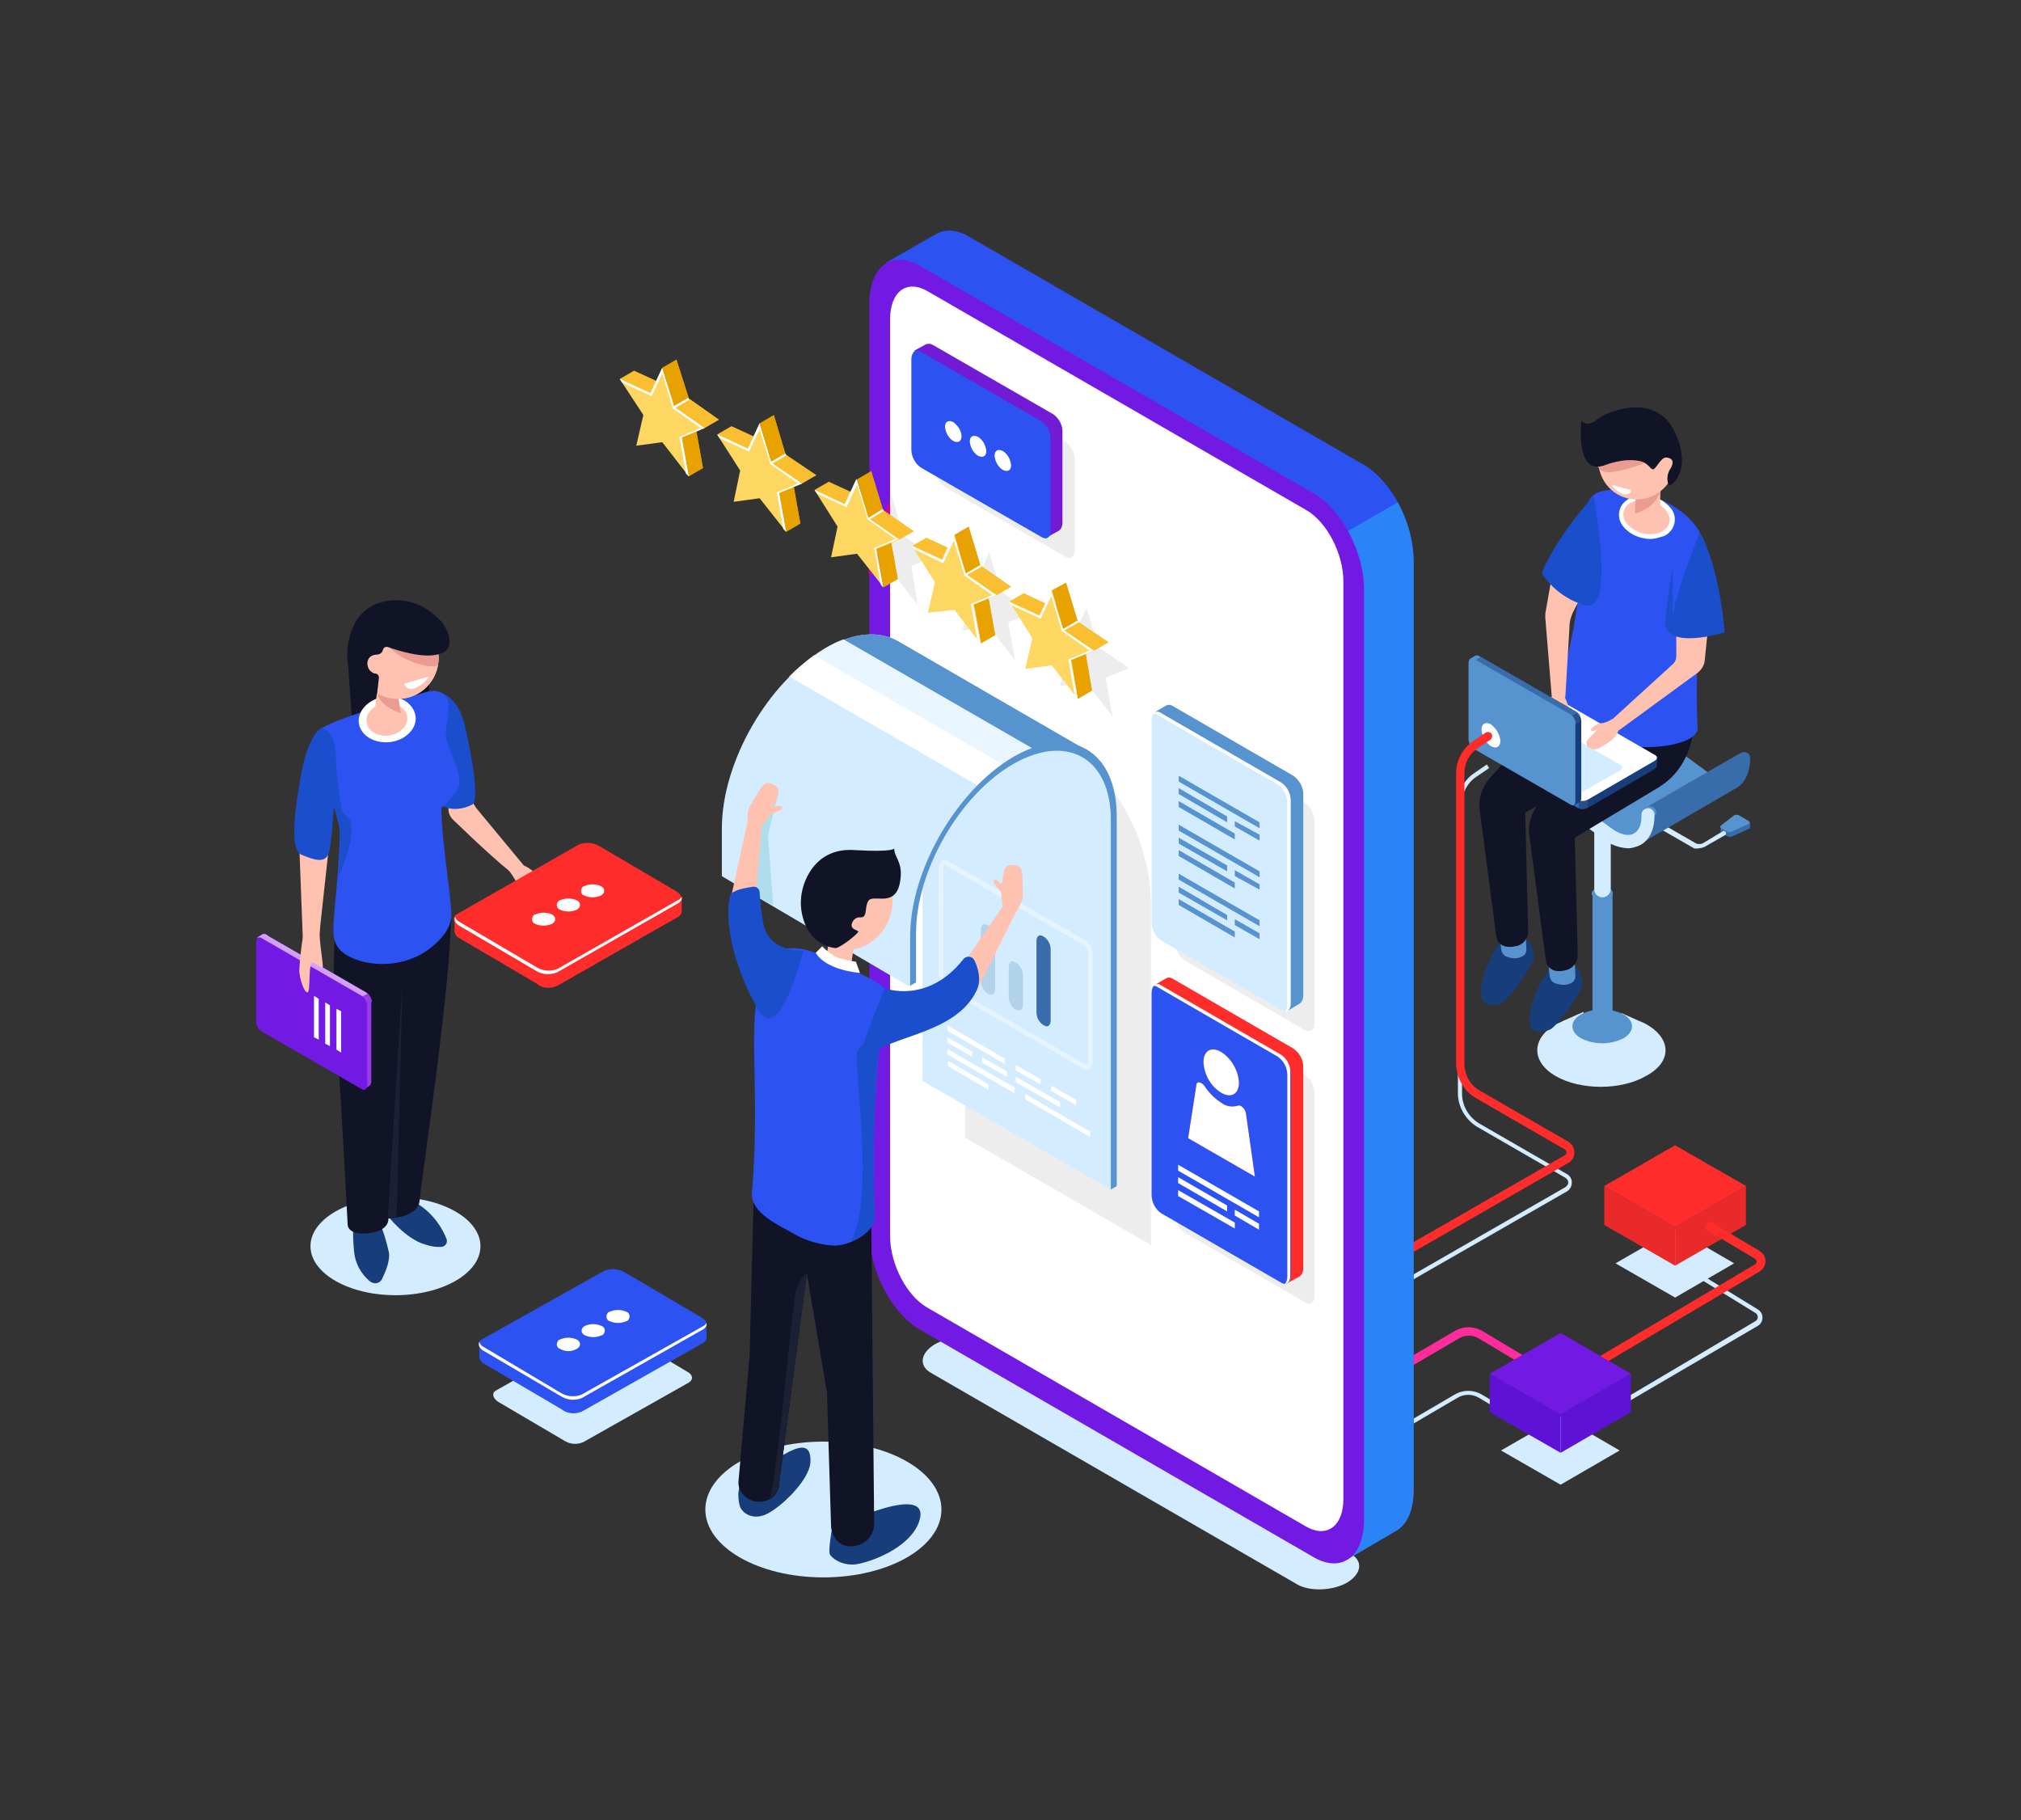 <?xml version="1.0" encoding="utf-8"?>
<!-- Generator: Adobe Illustrator 22.0.0, SVG Export Plug-In . SVG Version: 6.00 Build 0)  -->
<svg version="1.1" id="Layer_1" xmlns="http://www.w3.org/2000/svg" xmlns:xlink="http://www.w3.org/1999/xlink" x="0px" y="0px"
	 viewBox="0 0 342.4 308.3" style="enable-background:new 0 0 342.4 308.3;" xml:space="preserve">
<rect x="0" y="0" width="342.4" height="308.3" fill="#333333" stroke="none"/>
<style type="text/css">
	.st0{fill:#D4ECFF;}
	.st1{fill:#FF2C9C;}
	.st2{fill:#5793CE;}
	.st3{fill:#396CAA;}
	.st4{fill:url(#SVGID_1_);}
	.st5{fill:#EAEAEA;}
	.st6{fill:#173D7A;}
	.st7{fill:#111326;}
	.st8{fill:#2C53F1;}
	.st9{fill:#FFC2B0;}
	.st10{fill:#FFFFFF;}
	.st11{fill:#EA9C92;}
	.st12{fill:#1B4ECC;}
	.st13{fill:#274F89;}
	.st14{fill:#EA2A2A;}
	.st15{fill:#FF2C2C;}
	.st16{fill:#2A84F8;}
	.st17{fill:#7319E4;}
	.st18{fill:#D3008D;}
	.st19{fill:#EDEDED;}
	.st20{fill:#E9F6FF;}
	.st21{fill:#AEDEED;}
	.st22{opacity:0.4;fill:#FFFFFF;enable-background:new    ;}
	.st23{fill:#B2D3EA;}
	.st24{fill:#1C2035;}
	.st25{fill:#721BD5;}
	.st26{fill:#983BE9;}
	.st27{fill:#D29FFF;}
	.st28{fill:#5E12D6;}
	.st29{fill:#E8A200;}
	.st30{fill:#F9BF30;}
	.st31{fill:#FDD762;}
</style>
<title>kodeglobeAsset 2</title>
<g id="Layer_2_1_">
	<g id="Ñëîé_1">
		<path class="st0" d="M235.8,243.3l-0.4-0.6l11.1-6.5c1.4-0.8,3.1-0.8,4.5,0l9.2,5.5l-0.4,0.6l-9.2-5.5c-1.1-0.7-2.6-0.7-3.7,0
			L235.8,243.3z"/>
		<path class="st0" d="M268.9,241.5l-0.4-0.6l28.9-17.1c0.3-0.2,0.4-0.4,0.4-0.7c0-0.3-0.2-0.6-0.4-0.7l-9.6-5.9l0.4-0.6l9.6,5.9
			c0.5,0.3,0.8,0.8,0.8,1.4c0,0.6-0.3,1.1-0.8,1.4L268.9,241.5z"/>
		<path class="st0" d="M237.4,217.9l-0.4-0.6l28.2-16.2c0.3-0.2,0.5-0.5,0.5-0.8c0-0.3-0.2-0.6-0.5-0.8l-14.9-8.6
			c-2-1.2-3.3-3.4-3.3-5.7v-49.1c0-2,1-3.9,2.7-5.1l2.2-1.5l0.4,0.6l-2.2,1.5c-1.5,1-2.4,2.7-2.4,4.5v49.1c0,2.1,1.1,4,2.9,5.1
			l14.9,8.6c0.5,0.3,0.8,0.8,0.8,1.4c0,0.6-0.3,1.2-0.8,1.5L237.4,217.9z"/>
		<path class="st1" d="M235.6,233.4c-0.4,0-0.7-0.3-0.7-0.8c0-0.3,0.1-0.5,0.4-0.6l11.1-6.5c1.5-0.9,3.3-0.9,4.8,0l9.2,5.5
			c0.3,0.2,0.4,0.7,0.2,1c-0.2,0.3-0.6,0.4-0.9,0.2l-9.2-5.5c-1-0.6-2.3-0.6-3.3,0l-11.1,6.5C235.8,233.4,235.7,233.4,235.6,233.4z"
			/>
		<path class="st0" d="M219.8,268.4l-62-35.8c-2.2-1.2-1.9-3.4,0.6-4.9l0,0c2.5-1.4,6.3-1.6,8.4-0.3l62,35.8
			c2.2,1.2,1.9,3.4-0.6,4.9l0,0C225.7,269.5,221.9,269.6,219.8,268.4z"/>
		<path class="st0" d="M279.1,173.6c-0.5-0.3-1-0.5-1.5-0.7l0,0l-2.9-1.3l0.2,0.5c-2.2-0.4-4.5-0.5-6.7-0.1l0.1-0.6l-3.4,1.5l0,0
			c-0.4,0.2-0.8,0.4-1.3,0.6c-4.2,2.4-4.2,6.4,0,8.8c4.2,2.4,11,2.4,15.2,0C283.2,180,283.3,176.1,279.1,173.6z"/>
		<path class="st2" d="M275,175.9c-2.2,1.1-4.9,1.1-7.1,0c-2-1.1-2-3,0-4.1c2.2-1.1,4.9-1.1,7.1,0C277,172.9,277,174.8,275,175.9z"
			/>
		<path class="st2" d="M271.5,174.6L271.5,174.6c-0.9,0-1.7-0.8-1.7-1.7v-21.7h3.4v21.7C273.2,173.9,272.4,174.6,271.5,174.6
			C271.5,174.6,271.5,174.6,271.5,174.6z"/>
		<path class="st2" d="M272.7,152c-0.8,0.4-1.7,0.4-2.5,0c-0.4-0.1-0.6-0.5-0.5-0.9c0.1-0.2,0.3-0.4,0.5-0.5c0.8-0.4,1.7-0.4,2.5,0
			c0.4,0.1,0.6,0.5,0.5,0.9C273.1,151.8,272.9,152,272.7,152z"/>
		<path class="st0" d="M271.5,152L271.5,152c-0.8,0-1.4-0.6-1.4-1.4v-20.4h2.8v20.4C272.9,151.4,272.2,152,271.5,152z"/>
		<path class="st3" d="M291.5,140.9v-0.8l1.1-0.2l1.3-0.9c0.3-0.1,0.6-0.1,0.8,0l0.9,0.5l0.9-0.1v0.8l0,0c0,0.1-0.1,0.2-0.2,0.2
			l-2.9,1.3c-0.2,0.1-0.5,0.1-0.7,0l-1-0.6C291.6,141.1,291.5,141.1,291.5,140.9L291.5,140.9z"/>
		<path class="st2" d="M291.6,139.8l2.2-1.7c0.3-0.1,0.6-0.1,0.8,0l1.7,1c0.2,0.1,0.2,0.4-0.1,0.5l-2.9,1.3c-0.2,0.1-0.5,0.1-0.7,0
			l-1-0.6C291.4,140.2,291.4,140,291.6,139.8z"/>
		<path class="st0" d="M287.8,143.7c0.3,0,0.6-0.1,0.9-0.2l3.5-2c0.2-0.1,0.3-0.3,0.2-0.5c0,0,0,0,0,0c-0.1-0.2-0.4-0.3-0.5-0.2
			c0,0,0,0,0,0l-3.5,2.1c-0.3,0.1-0.7,0.1-1,0l-5.9-3.4c-0.2-0.1-0.5,0-0.6,0.2c-0.1,0.2,0,0.5,0.2,0.6l5.9,3.4
			C287.1,143.7,287.5,143.8,287.8,143.7z"/>
		
			<radialGradient id="SVGID_1_" cx="216.438" cy="177.938" r="34.941" gradientTransform="matrix(1 0 0 -1 0 310)" gradientUnits="userSpaceOnUse">
			<stop  offset="0" style="stop-color:#01C8EF"/>
			<stop  offset="9.000000e-02" style="stop-color:#03BEE9"/>
			<stop  offset="0.24" style="stop-color:#08A5D7"/>
			<stop  offset="0.43" style="stop-color:#107BBB"/>
			<stop  offset="0.45" style="stop-color:#1177B8"/>
			<stop  offset="1" style="stop-color:#112564"/>
		</radialGradient>
		<polygon class="st4" points="253.9,136.3 259.5,133 256.4,131.6 253.6,133.5 		"/>
		<path class="st2" d="M290.2,131.4c-0.3-0.2-0.6-0.4-0.9-0.6l-12.1-8.9c-2.2-1.6-4.4-2-6.2-1.1l-0.1,0.1l0,0l-16.7,9.7l1.5,0.5
			l5.8,2.6l7.9,5.6l6.3,3.3l0.3,0.1c1.5-1.2,3.1-2.3,4-4.1c1.6-2.7,5.9-3.5,8.4-5.7c0.3,0.2,0.5,0.3,0.7,0.4
			C289.7,132.8,290,132.1,290.2,131.4z"/>
		<path class="st3" d="M295.5,127.4c-0.2,0-0.5,0.1-0.7,0.2l0,0l-16.3,9.4l0.6,2.4l0.6-0.3c-0.9,1.5-2.4,2.4-3.7,3.5l1.8,0.4l16-9.3
			l0.2-0.1c0.2-0.1,0.4-0.2,0.6-0.4l0,0l0,0c1.2-0.9,1.9-2.6,1.9-4.6v-0.2C296.6,127.9,296.1,127.4,295.5,127.4
			C295.5,127.4,295.5,127.4,295.5,127.4z"/>
		<path class="st5" d="M273.2,120.4c1.1,0.1,2.2,0.4,3.2,1C275.4,120.8,274.3,120.4,273.2,120.4z"/>
		<path class="st2" d="M280.6,137.8v-0.2c-0.1-0.6-0.6-1.1-1.2-1c-0.5,0.1-0.9,0.5-1,1v0.2c0,1.5-0.5,2.6-1.3,3
			c-0.8,0.4-2.4,0.1-3.8-0.9l-12.1-8.8c-1.9-1.4-3.7-1.9-5.4-1.4l10-5.8l-11.5,6.7l1.5,0.5l5.8,2.6l7.9,5.6l6.3,3.3l0.3,0.1
			c1.5-1.2,3.1-2.3,4-4.1C280.2,138.4,280.4,138.1,280.6,137.8C280.6,137.9,280.6,137.9,280.6,137.8z"/>
		<path class="st0" d="M275.8,143.7c-1.5-0.1-3-0.6-4.2-1.6l-12.1-8.8c-1.4-1.1-2.9-1.4-3.8-0.9c-0.9,0.5-1.3,1.5-1.3,3
			c0,0.6-0.5,1.1-1.1,1.1c-0.6,0-1.1-0.5-1.1-1.1c0-2.4,0.9-4.2,2.5-5c1.7-0.9,4-0.5,6.2,1.1l12.1,8.8c1.5,1.1,2.9,1.4,3.8,0.9
			c0.9-0.5,1.3-1.5,1.3-3V138c0-0.6,0.5-1.1,1.1-1.1s1.1,0.5,1.1,1.1v0.2c0,2.4-0.9,4.2-2.5,5C277.1,143.5,276.4,143.7,275.8,143.7z
			"/>
		<path class="st6" d="M266.3,163.4c0,0-2.3-1.1-3.7,0.6c-1.4,1.7-3.4,5.7-3.5,8.5c-0.1,2.7,2.2,2.5,3.5,1.9
			c1.3-0.6,5.2-6.2,5.4-7.3c0.2-1-0.1-2-0.6-2.9C267,163.9,266.3,163.4,266.3,163.4z"/>
		<path class="st2" d="M266.8,162.9l0.1,2.4c0,0.5-0.2,1-0.7,1.2c-0.5,0.3-1.2,0.4-1.8,0.3c-1.7-0.3-1.9-0.7-2-3.1
			C262.4,161.2,266.8,162.9,266.8,162.9z"/>
		<path class="st6" d="M258,158.9c0,0-2.2-1.1-3.7,0.6s-3.4,5.8-3.4,8.5c-0.1,2.7,2.2,2.5,3.5,1.9c1.3-0.6,5.2-6.2,5.4-7.3
			c0.2-1-0.1-2-0.6-2.9C258.7,159.3,258,158.9,258,158.9z"/>
		<path class="st2" d="M258.5,158.4l0.1,2.4c0,0.5-0.2,1-0.7,1.2c-0.5,0.3-1.2,0.4-1.7,0.3c-1.7-0.3-1.9-0.7-2-3.1
			C254.1,156.7,258.5,158.4,258.5,158.4z"/>
		<path class="st7" d="M278.7,115.1c-0.7-10.9-11.8,1.6-11.8,1.6l-7.6,7.5l-6.9,7.6c-1.3,1.5-2,3.5-1.7,5.5l2.8,21.3
			c0.1,1,1,1.8,2.1,1.8c0.3,0,0.7,0,1-0.1c1.4-0.1,2.4-1.4,2.3-2.7l-0.5-19.9l14.5-8.7C272.8,128.9,279.4,126.1,278.7,115.1z"/>
		<path class="st7" d="M287.1,119.3c-0.7-10.9-11.8,1.6-11.8,1.6l-7.6,7.5l-6.9,7.6c-1.3,1.5-2,3.5-1.7,5.5l2.8,21.2
			c0.1,1,1,1.8,2.1,1.8c0.3,0,0.7,0,1-0.1c1.4-0.2,2.4-1.4,2.3-2.7l-0.5-19.8l14.5-8.7C281.1,133.1,287.7,130.3,287.1,119.3z"/>
		<path class="st8" d="M280.4,84.2c8.5,3.5,8.3,8.5,8.3,8.5s-1.7,18.4-1.1,30.6c0.2,5.1-27.2,5.5-23.1-8.2c4.8-16.1,3-29.2,5.3-31.1
			C272,82,278.3,83.3,280.4,84.2z"/>
		
			<ellipse transform="matrix(0.249 -0.968 0.968 0.249 124.599 335.822)" class="st9" cx="278.9" cy="87.5" rx="3.2" ry="4.4"/>
		<path class="st10" d="M279.6,91.3c-0.5,0-1-0.1-1.5-0.2c-1.2-0.3-2.2-0.9-3-1.8c-0.7-0.8-1-1.9-0.7-2.9c0.5-1.9,3-3,5.5-2.3
			c1.2,0.3,2.2,0.9,3,1.8c1.2,1.2,1.1,3.2-0.1,4.3c-0.3,0.3-0.7,0.6-1.2,0.7C280.9,91.1,280.3,91.3,279.6,91.3z M278.3,84.7
			c-1.6,0-2.9,0.7-3.2,1.9c-0.2,0.8,0.1,1.6,0.6,2.2c1.4,1.5,3.6,2.1,5.5,1.4c0.8-0.3,1.3-0.8,1.6-1.6l0,0c0.2-0.8-0.1-1.6-0.6-2.2
			c-0.7-0.8-1.5-1.3-2.5-1.6C279.2,84.7,278.7,84.7,278.3,84.7L278.3,84.7z"/>
		<path class="st9" d="M277.1,83.9c0,1,0,2-0.1,3c-0.1,0.8,2.9,1.6,3.7,0.9c0.8-0.8,0.5-1.6,0.6-4.4
			C281.5,80.4,277.1,83.9,277.1,83.9z"/>
		<path class="st11" d="M281.3,83.3c0,0-0.7,2.7-4.3,3.7l0.1-2.4L281.3,83.3z"/>
		<path class="st9" d="M283.6,76.5c0.9,3.5-1.2,7-4.7,7.9c-3.5,0.9-7-1.2-7.9-4.7c-0.9-3.5,1.2-7,4.7-7.9
			C279.1,70.9,282.7,73,283.6,76.5C283.6,76.5,283.6,76.5,283.6,76.5z"/>
		<path class="st11" d="M278.7,78.4c0,0-3.6,1.5-6.1,1.6c-2.5,0-1.9-2.1-1.9-2.1l7.4-1.1L278.7,78.4z"/>
		<path class="st7" d="M271.9,78.8c0,0,3.1-1.3,5.9-0.7c0.7,0.1,1.2,0.5,1.7,1c0.1,0.2,0.3,0.3,0.5,0.4c0.5,0.1,1.3-1.9,2.2-2
			c1,0,1.6,0.6,0.8,1.9c-0.8,1.2-0.5,2.6-0.2,2.8c0.4,0.2,4.1-2.7,0.8-9.3s-11.8-3.1-13.2-1.7c0,0-1.4,1.2-2.5,0.1
			C268,71.2,266.7,80.7,271.9,78.8z"/>
		<path class="st9" d="M284,106.1v5c0,0.6-0.2,1.1-0.7,1.5l-10.2,9.3l1.2,1.8l13.4-9.8c0.6-0.5,1-1.2,1.1-1.9l0.9-8.7L284,106.1z"/>
		<path class="st12" d="M288,90.2c0,0,3.1,4.7,4.2,16.9c0,0-5.3,1.7-8.3,0.7C281,106.9,288,90.2,288,90.2z"/>
		<path class="st12" d="M283.4,96.1c-0.6,3.1-1,6.3-1.3,9.5c0,0.8,0.5,1.6,1.3,1.9l0,0V96.1z"/>
		<path class="st6" d="M280.8,128.3l-2.2-0.3l-14.5-8.4c-0.6-0.3-1.3-0.2-1.8,0.1l-10.3,6l-1.4-0.2v1.4l0,0c0,0.2,0.1,0.4,0.3,0.5
			l16.4,9.5c0.6,0.3,1.3,0.2,1.8-0.1l11.2-6.5c0.2-0.1,0.4-0.3,0.4-0.6l0,0L280.8,128.3z"/>
		<path class="st3" d="M269.9,123l-1-0.6h-11.4l-5.6,3.2l-1.4-0.2v1.4l0,0c0,0.2,0.1,0.4,0.3,0.5l16.5,9.5c0.3,0.1,0.6,0.2,0.9,0.2
			L269.9,123z"/>
		<path class="st2" d="M251.1,125.6l-0.6-0.1v1.4l0,0c0,0.2,0.1,0.4,0.3,0.5l0.3,0.2L251.1,125.6z"/>
		<path class="st13" d="M267.5,136.9c0.5,0.2,1.1,0.1,1.5-0.1v-2.3h-1.5V136.9z"/>
		<path class="st10" d="M267.3,135.5l-16.5-9.5c-0.5-0.3-0.4-0.7,0.1-1l11.2-6.5c0.6-0.3,1.2-0.3,1.8-0.1l16.5,9.5
			c0.5,0.3,0.4,0.7-0.1,1l-11.2,6.5C268.6,135.7,267.9,135.8,267.3,135.5z"/>
		<path class="st0" d="M267,134l-13.7-7.9c-0.4-0.2-0.3-0.6,0.1-0.9l6-3.4c0.5-0.2,1-0.3,1.5-0.1l13.7,7.9c0.4,0.2,0.3,0.6-0.1,0.9
			l-6,3.4C268.1,134.2,267.5,134.2,267,134z"/>
		<path class="st9" d="M262.8,118.1l-0.2,1.1c-0.1,1-0.1,2,0.1,2.9l0.2,1c0.1,0.6,0.6,1,1.1,1.1l0,0c0.4,0.1,0.8-0.2,0.9-0.6
			c0,0,0-0.1,0-0.1l0.3-2.4c0,0,0.6,0.8,0.9,0.8c0.3,0-0.3-2.4-1-3.8S262.8,118.1,262.8,118.1z"/>
		<path class="st9" d="M268.4,100l-1.8,3.5c-0.4,0.8-0.7,1.7-0.7,2.7l-0.7,11.9l-2.3-0.1l-1.1-13.4c0-0.4,0-0.8,0.1-1.2l1.2-6.8
			L268.4,100z"/>
		<path class="st6" d="M266.7,136.4l-1.4-1.8l-14.5-8.4c-0.5-0.4-0.8-1-0.8-1.6v-11.9l-0.8-1.1l0.8-0.5l0,0c0.2-0.1,0.4-0.1,0.6,0
			l16.5,9.5c0.5,0.4,0.8,1,0.8,1.6v13c0,0.3-0.1,0.5-0.3,0.7l0,0L266.7,136.4z"/>
		<path class="st3" d="M256.7,129.6l-1-0.6l-5.7-9.8v-6.5l-0.8-1.1l0.8-0.5l0,0c0.2-0.1,0.4-0.1,0.6,0l16.5,9.5
			c0.3,0.2,0.5,0.4,0.6,0.7L256.7,129.6z"/>
		<path class="st2" d="M249.5,112.1l-0.4-0.5l0.8-0.5l0,0c0.2-0.1,0.4-0.1,0.6,0l0.3,0.2L249.5,112.1z"/>
		<path class="st13" d="M267.1,120.8c0.4,0.4,0.6,0.9,0.7,1.4l-1.6,0.9l-0.7-1.3L267.1,120.8z"/>
		<path class="st2" d="M266.2,121.1l-16.5-9.5c-0.5-0.3-0.8,0-0.9,0.6v13c0,0.6,0.3,1.2,0.8,1.6l16.5,9.5c0.5,0.3,0.8,0,0.8-0.6v-13
			C267,122.1,266.7,121.5,266.2,121.1z"/>
		<path class="st9" d="M274.3,123.6l-0.3,0.6c-0.3,0.6-0.8,1.1-1.4,1.5l-1.6,1c-0.5,0.3-1.2,0.3-1.7,0h-0.1
			c-0.4-0.3-0.6-0.9-0.2-1.4c0,0,0.1-0.1,0.1-0.1l1.7-1.8c0,0-1,0.7-1.2,0.4c-0.3-0.3,0.9-1.3,1.8-1.3c0.6-0.1,1.2-0.3,1.7-0.7
			L274.3,123.6z"/>
		<path class="st12" d="M270,84c0,0-6.3,6.8-8.8,13.1c1.7,2.6,4.3,4.6,7.4,5.4C273.8,104,270,84,270,84z"/>
		<path class="st12" d="M267.4,102.1l1-9.8l-2.4,9.2C266.4,101.7,266.9,101.9,267.4,102.1z"/>
		<path class="st10" d="M274.7,82.6l-1.7-0.5c0.5,0.7,1.2,1.3,2,1.6c1.2,0.3,1.4-0.7,1.4-0.7L274.7,82.6z"/>
		<path class="st8" d="M231,78.7l-66.8-38.6c-2.2-1.3-4.2-1.3-5.7-0.4l0,0l-8.4,4.8l5.6,1c0,0.3,0,0.6,0,0.9v157.6
			c0,6.3,3.8,13.5,8.5,16.2l65.9,38.1l-1.9,5.8l8.2-4.8l0,0c1.9-1,3.1-3.4,3.1-7V94.9C239.5,88.6,235.7,81.4,231,78.7z"/>
		<polygon class="st0" points="293.8,214 283.8,208.2 273.7,214 283.8,219.8 		"/>
		<polygon class="st14" points="283.8,214.4 283.8,207.9 295.8,200.9 295.8,207.5 		"/>
		<polygon class="st14" points="283.8,207.9 271.8,200.9 271.8,207.5 283.8,214.4 		"/>
		<polygon class="st15" points="295.8,200.9 283.8,194 271.8,200.9 283.8,207.9 		"/>
		<path class="st10" d="M254.2,125.5c0,1-0.7,1.4-1.6,0.9c-0.9-0.6-1.5-1.7-1.6-2.8c0-1,0.7-1.4,1.6-0.9
			C253.5,123.4,254.1,124.4,254.2,125.5z"/>
		<path class="st15" d="M237.2,213.3c-0.3,0-0.5-0.1-0.6-0.4c-0.2-0.4-0.1-0.8,0.3-1l28.2-16.2c0.2-0.1,0.3-0.3,0.3-0.5
			c0-0.2-0.1-0.4-0.3-0.5l-14.9-8.6c-2.2-1.2-3.5-3.6-3.5-6v-49.1c0-2.2,1.1-4.2,2.8-5.4l2.2-1.5c0.3-0.2,0.8-0.1,1,0.2
			c0.2,0.3,0.1,0.8-0.2,1l-2.2,1.5c-1.4,0.9-2.2,2.5-2.2,4.2v49.1c0,2,1,3.8,2.7,4.7l14.9,8.6c1,0.6,1.3,1.8,0.8,2.8
			c-0.2,0.3-0.4,0.6-0.8,0.8l-28.2,16.2C237.5,213.3,237.4,213.3,237.2,213.3z"/>
		<path class="st16" d="M155.7,204.1c0,6.3,3.8,13.5,8.5,16.2l65.9,38.1l-1.9,5.8l8.2-4.8l0,0c1.9-1,3.1-3.4,3.1-7V94.9
			c-0.1-3.4-1-6.8-2.7-9.8l-81.1,46.8V204.1z"/>
		<path class="st17" d="M222.6,263.8l-66.8-38.6c-4.7-2.7-8.5-10-8.5-16.2V51.4c0-6.3,3.8-9.1,8.5-6.4l66.8,38.6
			c4.7,2.7,8.5,10,8.5,16.2v157.6C231.1,263.7,227.3,266.5,222.6,263.8z"/>
		<polygon class="st18" points="158.3,94.3 153.1,90.8 151.1,84.1 149.1,88.4 147.2,87.6 147.2,91.2 147.8,92.1 147.2,94.8 
			147.2,97.3 151.1,96.8 155.5,102.5 154.4,95.9 		"/>
		<path class="st10" d="M221.3,258.6l-64.2-37.1c-3.5-2-6.3-7.4-6.3-12.1V54.1c0-4.7,2.8-6.8,6.3-4.8l64.2,37.1
			c3.5,2,6.3,7.4,6.3,12.1v155.4C227.6,258.5,224.8,260.6,221.3,258.6z"/>
		<path class="st19" d="M195,210.9l-31.5-18.2v-76.6l14.8,8.6c10.3,6,16.7,17,16.7,28.9V210.9z"/>
		<path class="st0" d="M152.3,108.7L152.3,108.7c-3.2-1.9-7.6-1.7-12.5,1.2c-9.7,5.6-17.5,19.2-17.5,30.4v8.1l0,0l0.3,0.2l31.6,18.6
			l0.5-9.6l0.4-3.7l1.7-5.8l0.2-0.9l3.6-7.2l2.8-3.5l2.3-2.7l5.6-4.4l0.5-0.4l2.7-1.2l3.7-1h2.9l3.2,0.6L152.3,108.7z"/>
		<path class="st0" d="M156.3,183.2l1-0.6v-36.7c-0.5,0.8-0.9,1.7-1,2.6V183.2z"/>
		<polygon class="st0" points="188.2,201.5 156.3,183.1 156.6,148.4 157.8,144.9 161.5,138.5 165.9,133.4 169.8,130.2 174.1,127.6 
			181.8,126.7 185.9,129.1 188.2,132.5 188.9,137.9 188.7,196 		"/>
		<path class="st2" d="M152.3,108.7c-2.7-1.6-6.2-1.7-10.1,0l32.5,18.8l3.5-0.9h2.9l3.2,0.6L152.3,108.7L152.3,108.7z"/>
		<path class="st20" d="M142.9,108.3c-1.1,0.4-2.1,0.9-3.1,1.5c-0.7,0.4-1.4,0.9-2.1,1.4l32.4,18.7l1.1-0.9l0.5-0.4l2.7-1.2l1.1-0.3
			L142.9,108.3z"/>
		<path class="st10" d="M165.9,133.2l4.4-3.5L137.9,111c-1.5,1.1-2.9,2.3-4.2,3.6L165.9,133.2z"/>
		<path class="st2" d="M189.2,200.9l-1,0.6v-62.6c0-10.5-7.4-14.7-16.5-9.5c-9.1,5.2-16.5,18.1-16.5,28.6v8.4l-1,0.6v-8.4
			c0-11.2,7.9-24.8,17.5-30.4c9.7-5.6,17.5-1.1,17.5,10.1V200.9z"/>
		<polygon class="st21" points="131.9,134.2 130.1,141.5 131,153.4 128.7,152.1 125.8,145.6 128.4,137.5 		"/>
		<path class="st22" d="M184.1,181.2c-0.2,0-0.4-0.1-0.6-0.2l-23.2-13.4c-0.8-0.5-1.2-1.4-1.2-2.3v-18.3c0-0.5,0.2-0.9,0.5-1.2
			c0.3-0.2,0.7-0.2,1.1,0.1l23.2,13.4c0.7,0.5,1.2,1.4,1.2,2.3v18.3c0,0.5-0.2,0.9-0.5,1.2C184.4,181.2,184.3,181.2,184.1,181.2z
			 M160.1,146.5C160.1,146.5,160.1,146.5,160.1,146.5c-0.2,0-0.3,0.2-0.3,0.5v18.3c0,0.7,0.3,1.3,0.9,1.6l23.2,13.4
			c0.1,0,0.2,0.1,0.3,0.1c0.1,0,0.2-0.2,0.2-0.5v-18.2c0-0.6-0.3-1.3-0.8-1.6l-23.2-13.4C160.3,146.5,160.2,146.5,160.1,146.5z"/>
		<path class="st23" d="M167.5,168.4l-0.2-0.1c-0.7-0.5-1.1-1.3-1.1-2.1v-8.7c0-0.8,0.5-1.2,1.1-0.8l0.2,0.1
			c0.7,0.5,1.1,1.3,1.1,2.1v8.7C168.6,168.3,168.1,168.7,167.5,168.4z"/>
		<path class="st23" d="M172.2,171L172,171c-0.7-0.5-1.1-1.3-1.1-2.1v-5.1c0-0.8,0.5-1.2,1.1-0.8l0.2,0.1c0.7,0.5,1.1,1.3,1.1,2.1
			v5.1C173.3,171,172.8,171.4,172.2,171z"/>
		<path class="st3" d="M176.9,173.7l-0.2-0.1c-0.7-0.5-1.1-1.3-1.1-2.1v-12.1c0-0.8,0.5-1.2,1.1-0.8l0.2,0.1
			c0.7,0.5,1.1,1.3,1.1,2.1v12.1C178,173.7,177.5,174.1,176.9,173.7z"/>
		<ellipse class="st0" cx="139.5" cy="255.7" rx="20" ry="11.5"/>
		<path class="st6" d="M127.3,249.6c-1.4,0.7-2.3,2.2-2.2,3.8c0,0.6,0.1,1.3,0.3,1.9c0.4,0.9,1.9,2.2,4.2,1.3
			c2.3-0.9,7.5-5.7,7.7-8.9C137.6,241.8,130.9,248.1,127.3,249.6z"/>
		<path class="st6" d="M140.9,259.3c0,0-0.6,3.4-0.3,4c0.3,0.6,1.9,1.9,4.3,1.7c2.4-0.3,9.2-2.7,10.8-7.2c2.4-7-13.2,0.5-13.2,0.5
			L140.9,259.3z"/>
		<path class="st7" d="M147.6,205.2l0.5,52.9c0,1.7-1.2,3.3-2.9,3.7c-0.2,0-0.4,0.1-0.6,0.1c-1.2,0.2-2.4-0.3-3.1-1.3
			c-0.4-0.6-0.7-1.4-0.7-2.1l-0.7-22.6l-3.4-20.2l-4.7,35.7c0,0.9-0.5,1.8-1.3,2.4c-0.6,0.4-1.4,0.6-2.1,0.6c-1.1,0-2.1-0.5-2.8-1.4
			c-0.5-0.5-0.7-1.2-0.7-1.9l1.9-21.5l0.7-27.4L147.6,205.2z"/>
		<path class="st9" d="M140.7,157.9l-0.8,4.8c0,1,0.8,1.9,1.8,2.1c1.8,0.5,2.4-0.7,2.4-0.7l0.8-5.4L140.7,157.9z"/>
		<path class="st9" d="M150.8,155.2c-1.3,4.1-5.3,6.5-9,5.4s-5.6-5.5-4.3-9.6c1.3-4.1,5.3-6.5,9-5.4S152.1,151.1,150.8,155.2z"/>
		<path class="st8" d="M140.9,162.8c-0.1-0.1-7.8-5-10.6,0.2c-4.6,8.4-1.2,18.1-2.9,39c-0.3,3.5,4.7,5.6,7.1,7
			c2.1,1.2,4.5,1.9,6.9,2c2.4,0,7-2.1,6.8-5.2c-0.7-14.4,0.5-26.5,1.7-38.3C149.9,167.4,148.4,165.8,140.9,162.8z"/>
		<path class="st24" d="M136.7,215.6l-4.7,35.7c0,0.9-0.5,1.8-1.3,2.4c-0.1,0.1-0.3,0.2-0.4,0.2c1-0.7,3.8-30.7,4.3-34
			S136.7,215.6,136.7,215.6z"/>
		<polygon class="st9" points="165.8,167.1 172.2,154.4 170.2,153.1 163.5,162.8 		"/>
		<polygon class="st9" points="123.5,153.6 126.6,139.4 129.1,139.4 128.1,151.2 		"/>
		<path class="st12" d="M149.9,167.4c0,0,7.2,2.8,13.3-4.9c0.4-0.5,1.1-0.6,1.6-0.2c0.1,0.1,0.2,0.2,0.3,0.4c0.6,1.3,1.2,3.2,0.4,5
			c-3.7,8-16.4,7.7-19.5,12.2C143,184.2,149.9,167.4,149.9,167.4z"/>
		<path class="st12" d="M136.1,161c0,0-5.9,0.5-6.8-4.7c-0.3-1.7-0.5-3.4-0.6-5.1c0-0.6-0.5-1-1-1c0,0-0.1,0-0.1,0
			c-1.4,0.2-3.6,0.6-3.9,1.5c-0.4,1.4-1.3,8.4,4.6,19.1C132,177.8,136.1,161,136.1,161z"/>
		<path class="st9" d="M126.6,139.5l0.1-1.6c0-0.6,0.2-1.1,0.5-1.6l1.6-2.7l0.4-0.5c0.4-0.5,1.1-0.6,1.6-0.3l0.4,0.2
			c0.5,0.3,0.8,0.8,0.7,1.4l-0.9,2.3l1.1-0.2c0.2,0,0.4,0.1,0.4,0.3c0,0,0,0,0,0l0,0c0,0.2-0.1,0.4-0.2,0.4l-1.7,0.7l-1.6,2.2
			L126.6,139.5z"/>
		<path class="st9" d="M172.2,154.5l0.7-1.4c0.3-0.5,0.4-1.1,0.4-1.6l-0.1-3.2l-0.1-0.7c-0.1-0.6-0.6-1.1-1.3-1.1h-0.4
			c-0.6,0-1.1,0.4-1.3,0.9l-0.4,2.4l-0.8-0.7c-0.2-0.1-0.4-0.1-0.5,0c0,0,0,0,0,0l0,0c-0.1,0.1-0.1,0.3,0,0.5l1.2,1.5l0.3,3.1
			L172.2,154.5z"/>
		<path class="st12" d="M145.2,178.2c-0.6,2.8,3.1,24.3-1,32.1c2.1-0.9,4.2-2.5,4-4.6c-0.4-9.4-0.2-18.8,0.7-28.1
			c3.6-1.8,9.2-2.9,13.1-5.8C157.8,173.3,145.8,175.6,145.2,178.2z"/>
		<path class="st10" d="M138.2,161.4l1.1-1.1c0,0,1.7,1.8,3.2,2.1c0.8,0.2,1.7,0.4,2.5,0.5l0.7,1.9
			C145.6,164.8,140,164.4,138.2,161.4z"/>
		<path class="st7" d="M145.8,155.4c0.3,0,0.6-0.1,0.7-0.4c0.3-0.4,0.1-2.4,1-2.7c1.4-0.5,4.7,1.3,5.1-3.8c0.2-2.6-1.1-3.3-1.1-4.8
			c0,0,0.1,0.7-6.7,0.3c-6.8-0.5-9,5.5-9.1,8.4c-0.2,2.9,1.2,7.6,5.8,8.2c0.7,0.1,4-2.5,3.9-2.8c-0.1-0.3-1.3-0.3-1.1-1.3
			C144.5,155.8,145.1,155.3,145.8,155.4C145.8,155.4,145.8,155.4,145.8,155.4z"/>
		<path class="st19" d="M180.5,94.3l-20.4-11.8c-1-0.7-1.6-1.9-1.6-3.1V64.2c0-1.2,0.7-1.8,1.6-1.2l20.4,11.8c1,0.7,1.6,1.9,1.6,3.1
			v15.2C182.1,94.3,181.4,94.8,180.5,94.3z"/>
		<path class="st25" d="M178.5,70.2l-20.5-11.8c-0.3-0.2-0.7-0.2-1.1-0.1l0,0l-2,1.1l1.4,0.5v14.9c0,1.2,0.6,2.4,1.6,3.1l19.5,11.3
			V91l2-1.1l0,0c0.4-0.3,0.6-0.8,0.6-1.3V73.4C180.1,72.1,179.5,71,178.5,70.2z"/>
		<path class="st8" d="M176.5,91L156,79.2c-1-0.7-1.6-1.9-1.6-3.1V60.9c0-1.2,0.7-1.8,1.6-1.2l20.4,11.8c1,0.7,1.6,1.9,1.6,3.1v15.2
			C178.1,90.9,177.4,91.5,176.5,91z"/>
		<path class="st8" d="M176.5,71.4L156,59.6c-0.4-0.3-0.9-0.3-1.3,0.1c0.3,0,0.5,0,0.7,0.2l20.4,11.8c1,0.7,1.6,1.9,1.6,3.1V90
			c0,0.4-0.1,0.8-0.4,1.2c0.5,0,0.9-0.6,0.9-1.4V74.5C178.1,73.3,177.5,72.1,176.5,71.4z"/>
		<path class="st10" d="M162.9,73.9c0,0.9-0.6,1.2-1.4,0.8c-0.8-0.5-1.3-1.4-1.4-2.4c0-0.9,0.6-1.2,1.4-0.8
			C162.3,72.1,162.9,73,162.9,73.9z"/>
		<path class="st10" d="M167.1,76.4c0,0.9-0.6,1.2-1.4,0.8c-0.8-0.5-1.3-1.4-1.4-2.4c0-0.9,0.6-1.2,1.4-0.8
			C166.5,74.5,167,75.4,167.1,76.4z"/>
		<path class="st10" d="M171.3,78.8c0,0.9-0.6,1.2-1.4,0.8c-0.8-0.5-1.3-1.4-1.4-2.4c0-0.9,0.6-1.2,1.4-0.8
			C170.7,76.9,171.2,77.8,171.3,78.8z"/>
		<path class="st19" d="M221.1,174.5l-20.4-11.8c-1-0.7-1.6-1.9-1.6-3.1v-34.2c0-1.2,0.7-1.8,1.6-1.2l20.4,11.8
			c1,0.7,1.6,1.9,1.6,3.1v34.2C222.8,174.4,222,175,221.1,174.5z"/>
		<path class="st2" d="M219.1,131.4l-20.4-11.8c-0.3-0.2-0.7-0.3-1.1-0.1l0,0l-1.9,1.1l1.4,0.5V155c0,1.2,0.6,2.4,1.6,3.1l19.5,11.3
			v1.8l2-1.2l0,0c0.4-0.3,0.6-0.8,0.6-1.3v-34.2C220.8,133.3,220.1,132.1,219.1,131.4z"/>
		<path class="st0" d="M217.1,171.1l-20.4-11.8c-1-0.7-1.6-1.9-1.6-3.1V122c0-1.2,0.7-1.8,1.6-1.2l20.4,11.8c1,0.7,1.6,1.9,1.6,3.1
			v34.2C218.7,171.1,218,171.6,217.1,171.1z"/>
		<path class="st10" d="M217.1,132.6l-20.4-11.8c-0.4-0.3-0.9-0.3-1.3,0.1c0.3,0,0.5,0,0.7,0.2l20.4,11.8c1,0.7,1.6,1.9,1.6,3.1
			v34.2c0,0.4-0.1,0.8-0.4,1.2c0.5,0,0.9-0.6,0.9-1.4v-34.2C218.7,134.4,218.1,133.3,217.1,132.6z"/>
		<path class="st19" d="M221.1,220.6l-20.4-11.8c-1-0.7-1.6-1.9-1.6-3.1v-34.2c0-1.2,0.7-1.8,1.6-1.2l20.4,11.8
			c1,0.7,1.6,1.9,1.6,3.1v34.2C222.8,220.6,222,221.2,221.1,220.6z"/>
		<path class="st15" d="M219.1,177.6l-20.4-11.8c-0.3-0.2-0.7-0.3-1.1-0.1l0,0l-1.9,1.1l1.4,0.5v33.9c0,1.2,0.6,2.4,1.6,3.1
			l19.5,11.3v1.7l2-1.1l0,0c0.4-0.3,0.6-0.8,0.6-1.3v-34.2C220.8,179.4,220.1,178.3,219.1,177.6z"/>
		<path class="st8" d="M217.1,217.3l-20.4-11.8c-1-0.7-1.6-1.9-1.6-3.1v-34.2c0-1.2,0.7-1.8,1.6-1.2l20.4,11.8
			c1,0.7,1.6,1.9,1.6,3.1V216C218.7,217.2,218,217.8,217.1,217.3z"/>
		<path class="st10" d="M217.1,178.7l-20.4-11.8c-0.4-0.3-0.9-0.3-1.3,0.1c0.3,0,0.5,0,0.7,0.2l20.4,11.8c1,0.7,1.6,1.9,1.6,3.1
			v34.2c0,0.4-0.1,0.8-0.4,1.2c0.5,0,0.9-0.6,0.9-1.4v-34.2C218.7,180.6,218.1,179.4,217.1,178.7z"/>
		<path class="st0" d="M84.1,235.5l17.9-10.1c1-0.4,2.1-0.4,3.1,0.2l11.4,6.8c0.9,0.5,1,1.3,0.2,1.8l-17.9,10.1
			c-1,0.4-2.1,0.4-3.1-0.2l-11.4-6.7C83.4,236.7,83.3,235.9,84.1,235.5z"/>
		<path class="st8" d="M98.6,239.1l20.5-11.6c0.3-0.2,0.6-0.5,0.6-0.9l0,0v-2.3l-1.1,0.9l-12.8-7.6c-1.1-0.6-2.4-0.7-3.5-0.2
			l-19.6,11.1l-1.5-0.9v2.3l0,0c0.1,0.5,0.4,0.9,0.8,1.1l13.1,7.7C96.1,239.5,97.4,239.6,98.6,239.1z"/>
		<path class="st8" d="M81.8,226.8l20.5-11.5c1.1-0.5,2.5-0.4,3.5,0.2l13.1,7.7c1,0.6,1.1,1.5,0.2,2l-20.5,11.5
			c-1.1,0.5-2.5,0.4-3.5-0.2L82,228.9C80.9,228.2,80.8,227.3,81.8,226.8z"/>
		<path class="st10" d="M98.6,236.8l20.5-11.6c0.4-0.2,0.7-0.7,0.6-1.1c-0.1,0.2-0.3,0.4-0.5,0.5l-20.6,11.6
			c-1.1,0.5-2.5,0.4-3.5-0.2L82,228.2c-0.4-0.2-0.7-0.5-0.8-0.9c-0.2,0.5,0,1.1,0.7,1.5l13.1,7.7C96.1,237.2,97.5,237.3,98.6,236.8z
			"/>
		<path class="st10" d="M103.3,223.8c-0.4-0.1-0.7-0.6-0.5-1.1c0.1-0.3,0.3-0.5,0.5-0.5c0.9-0.4,1.9-0.4,2.8,0
			c0.4,0.1,0.7,0.6,0.5,1.1c-0.1,0.3-0.3,0.5-0.5,0.5C105.2,224.2,104.2,224.2,103.3,223.8z"/>
		<path class="st10" d="M99.1,226.2c-0.4-0.2-0.7-0.6-0.5-1.1c0.1-0.2,0.3-0.4,0.5-0.5c0.9-0.4,1.9-0.4,2.8,0
			c0.4,0.1,0.7,0.6,0.5,1.1c-0.1,0.3-0.3,0.5-0.5,0.5C101,226.6,100,226.6,99.1,226.2z"/>
		<path class="st10" d="M94.9,228.5c-0.4-0.1-0.7-0.6-0.5-1.1c0.1-0.3,0.3-0.5,0.5-0.5c0.9-0.4,1.9-0.4,2.8,0
			c0.4,0.2,0.7,0.6,0.5,1.1c-0.1,0.2-0.3,0.4-0.5,0.5C96.8,229,95.8,229,94.9,228.5z"/>
		<ellipse class="st0" cx="67" cy="211.1" rx="14.4" ry="8.3"/>
		<path class="st7" d="M58.9,110.9c0,0,0.4,7.6,0.9,12.7c0.6,5.1,12.9-3.9,12.9-3.9v-5.8L58.9,110.9z"/>
		<path class="st6" d="M65.4,205.5c0.2,0.5,3.4,4.4,6.6,5.3c0.9,0.3,1.9,0.5,2.9,0.4c0.5-0.1,0.9-0.6,0.8-1.1c0,0,0-0.1,0-0.1
			c-1.1-2.9-3.3-5.4-6.1-6.7C64.2,200.6,65.4,205.5,65.4,205.5z"/>
		<path class="st6" d="M64.3,207c0.7,1.7,1.2,3.4,1.6,5.2c0.2,1.4-0.6,3.3-1.2,4.5c-0.3,0.6-1.1,0.9-1.8,0.5
			c-0.1-0.1-0.2-0.1-0.3-0.2c-1.5-1.3-2.4-3-2.6-4.9c-0.4-4,0-4.7,0-4.7L64.3,207z"/>
		<path class="st7" d="M56.7,159c-0.2,3.5-0.2,7,0,10.6c0.4,5.6,1.9,31.5,2.2,37.8c0,0-0.1,1.9,3.5,1.5c3.7-0.4,3.4-2.5,3.4-2.5
			s5.1-0.1,5.3-3.1c0.2-3,5.3-36.2,5.3-48.1L56.7,159z"/>
		<path class="st9" d="M78.2,133l2.5,3.9l8.7,10.5c-0.2,0.6-0.7,1.1-1.4,1.2c-0.8,0.2-8.1-6.7-11.3-9.8c-0.8-0.8-1-2.1-0.3-3.1
			L78.2,133z"/>
		<path class="st12" d="M73.3,117c0,0,4-0.1,5.4,5.7c1.4,5.8,2.5,13,1.3,13.6c-3.6,1.8-5.9-0.3-5.9-0.3L73.3,117z"/>
		<path class="st8" d="M74.5,117.3c-0.7-0.3-1.5-0.3-2.2-0.1c-3.4,1-16.2,4.7-18.3,6.5c-2.4,2.1,3.7,13.8,3.6,17.6
			c-0.1,3.8-0.5,8.4-0.9,12.6c-0.3,4.2-0.8,6.5,2.6,8.2s9.3,1.9,13.6-1.5s3.6-5.6,3.4-8c-0.2-2.4-1.7-12.9-1.5-15.8
			c1.1-0.9,2-1.9,2.7-3.1c1.1-1.9-0.9-5.5-1.7-7.8s0.5-5,0.2-6.9C75.8,118.2,75.3,117.5,74.5,117.3z"/>
		<path class="st10" d="M70.4,121.3c0.3,2.1-1.7,4.1-4.3,4.4c-2.7,0.3-5-1.1-5.3-3.2s1.7-4.1,4.3-4.5
			C67.7,117.6,70.1,119.2,70.4,121.3z"/>
		<path class="st9" d="M69,121.4c0.2,1.5-1.2,2.9-3.1,3.2c-1.9,0.2-3.6-0.7-3.8-2.3c-0.2-1.5,1.2-2.9,3.1-3.2
			C67.1,118.9,68.8,119.9,69,121.4z"/>
		<path class="st9" d="M67.1,116.5c0,0-2.3-1.9-2.8-0.9c-0.5,1-0.8,5.1-0.8,5.1l4.6,1.2l-0.7-4.2C67.4,117.7,68.3,116.9,67.1,116.5z
			"/>
		<circle class="st9" cx="67.4" cy="111.5" r="6.9"/>
		<path class="st11" d="M64,116.7c0,0.2-0.1,0.4-0.1,0.7c0.5,2.4,4,3.4,4,3.4l-0.5-3.2c0,0,0.4-0.4,0.3-0.7
			C66.3,116.5,64.5,116.1,64,116.7z"/>
		<circle class="st9" cx="67.4" cy="111.5" r="6.9"/>
		<polygon class="st9" points="50.6,140.6 51.3,158.9 54,159.2 55.8,142.7 		"/>
		<path class="st12" d="M59.4,139.1c-0.1-0.6-1.3-1.2-1.5-2c-0.6-3.5-1-7-1.1-10.6l-0.7,8.6c0.8,2.5,1.6,4.9,1.6,6.3
			c-0.1,2.2-0.2,4.7-0.4,7.3l0,0C57.1,148.6,60.3,143,59.4,139.1z"/>
		<path class="st12" d="M54.5,123.3c0,0-2.1,0.8-3.4,7.4c-1.2,6.6-2.1,13.2,0,14.1c2.2,0.9,4,1.5,4.6-0.3c0.6-1.8,1-10.3,1.1-13.3
			C57,128.1,57.1,123.9,54.5,123.3z"/>
		<path class="st9" d="M88.7,146.6c0.8,0.3,1.4,0.8,2,1.3c0.5,0.6,1,1.2,1.4,1.8c0.7,1,1.2,3.2,0.8,3.4c-0.4,0.3-2.7-3.6-3.1-2.7
			c-0.4,0.9,0,1.7-0.5,1.7c-0.5,0-2.2-3.9-3.5-5.1C84.5,145.9,88.7,146.6,88.7,146.6z"/>
		<path class="st24" d="M65.7,206.3c0.5,0,1-0.1,1.5-0.1l0,0l1-40.3L65.7,206.3z"/>
		<path class="st26" d="M61.8,184.5l-1.4-1.9l-15-8.7c-0.5-0.4-0.9-1-0.9-1.7v-12.3l-0.9-1.1l0.8-0.5l0,0c0.2-0.1,0.4-0.1,0.6,0
			l17,9.8c0.5,0.4,0.9,1,0.9,1.7v13.4c0,0.3-0.1,0.6-0.3,0.7l0,0L61.8,184.5z"/>
		<path class="st27" d="M51.5,177.4l-1.1-0.6l-5.9-10.2v-6.7l-0.9-1.1l0.8-0.5l0,0c0.2-0.1,0.4-0.1,0.6,0l17,9.8
			c0.3,0.2,0.5,0.4,0.6,0.7L51.5,177.4z"/>
		<path class="st27" d="M44.1,159.3l-0.4-0.5l0.8-0.5l0,0c0.2-0.1,0.4-0.1,0.6,0l0.3,0.2L44.1,159.3z"/>
		<path class="st26" d="M62.3,168.3c0.4,0.4,0.7,0.9,0.7,1.4l-1.7,1l-0.8-1.4L62.3,168.3z"/>
		<path class="st17" d="M61.3,168.7l-17-9.8c-0.5-0.3-0.9,0-0.9,0.7v13.4c0,0.7,0.3,1.3,0.9,1.7l17,9.8c0.5,0.3,0.9,0,0.9-0.7v-13.4
			C62.2,169.7,61.8,169.1,61.3,168.7z"/>
		<polygon class="st10" points="57.8,178.3 57,177.8 57,170.9 57.8,171.3 		"/>
		<polygon class="st10" points="55.9,177.2 55.1,176.8 55.1,169.8 55.9,170.3 		"/>
		<polygon class="st10" points="54,176.1 53.2,175.7 53.2,168.7 54,169.2 		"/>
		<path class="st9" d="M51.3,158.8c-0.3,1.9-0.5,3.8-0.6,5.7c0.1,1.4,0.8,3.6,1.4,3.6c0.6-0.1,0-5.5,1-5c1,0.5,1.1,1.5,1.5,1.1
			c0.4-0.3-0.7-5-0.4-7S51.3,158.8,51.3,158.8z"/>
		<path class="st11" d="M70.1,112.2c3.4,1.2,4.1,0.5,4.1,0.4c0-0.2,0.1-0.4,0.1-0.6c0-0.7,0-1.5-0.2-2.2l-9-1.2
			C66.3,110.3,68.1,111.5,70.1,112.2z"/>
		<path class="st7" d="M74.6,105.1c-0.8-0.7-3.7-4.1-9-3.3c-3.3,0.5-6,2.7-6.7,7.8c-0.4,3.4,0.8,6.8,3.2,9.3
			c0.1-0.1,0.3-0.1,0.4-0.2c1.3-0.9,1.4-1.3,1.4-1.3l0.3-2.6c0-0.4-0.3-0.7-0.6-0.7c-0.4,0-0.7-0.3-1-0.6c-0.7-1-0.4-2.5,1.1-2.6
			c0.6,0,1.1-0.3,1.2-0.9c0.1-0.3,0.4-0.5,0.8-0.4c0,0,0,0,0,0c1.7,0.6,6,2,8.7,1.2C77.8,109.9,75.4,105.8,74.6,105.1z"/>
		<path class="st10" d="M70.6,115.2l2.1-0.6c-0.6,0.9-1.5,1.6-2.5,2c-1.5,0.4-1.7-0.8-1.7-0.8L70.6,115.2z"/>
		<polygon class="st27" points="54.9,164.1 53.1,163.1 53.8,164.2 54.7,164.5 		"/>
		<path class="st15" d="M94.4,167l20.5-11.7c0.3-0.2,0.6-0.5,0.6-0.9l0,0v-2.3l-1.1,0.9l-12.8-7.5c-1.1-0.6-2.4-0.7-3.5-0.2
			l-19.6,11.1l-1.5-0.9v2.3l0,0c0.1,0.5,0.4,0.9,0.8,1.1l13.1,7.7C91.9,167.5,93.2,167.5,94.4,167z"/>
		<path class="st15" d="M77.5,154.8L98,143.1c1.1-0.5,2.5-0.4,3.5,0.2l13.1,7.7c1,0.6,1.2,1.5,0.2,2l-20.5,11.7
			c-1.1,0.5-2.5,0.5-3.5-0.2l-13.1-7.7C76.7,156.2,76.6,155.3,77.5,154.8z"/>
		<path class="st10" d="M94.4,164.7l20.5-11.7c0.4-0.2,0.7-0.7,0.6-1.1c-0.1,0.2-0.3,0.4-0.5,0.5l-20.5,11.7
			c-1.1,0.5-2.5,0.4-3.5-0.2l-13.1-7.7c-0.4-0.2-0.7-0.5-0.8-0.9c-0.2,0.5,0,1.1,0.7,1.5l13.1,7.7C91.9,165.1,93.2,165.2,94.4,164.7
			z"/>
		<path class="st10" d="M99,151.7c-0.4-0.1-0.7-0.6-0.5-1.1c0.1-0.3,0.3-0.5,0.5-0.5c0.9-0.4,1.9-0.4,2.8,0c0.4,0.2,0.7,0.6,0.5,1.1
			c-0.1,0.2-0.3,0.4-0.5,0.5C100.9,152.1,99.9,152.1,99,151.7z"/>
		<path class="st10" d="M94.9,154.1c-0.4-0.1-0.7-0.6-0.5-1.1c0.1-0.3,0.3-0.5,0.5-0.5c0.9-0.4,1.9-0.4,2.8,0
			c0.4,0.2,0.7,0.6,0.5,1.1c-0.1,0.2-0.3,0.4-0.5,0.5C96.8,154.5,95.8,154.5,94.9,154.1z"/>
		<path class="st10" d="M90.7,156.5c-0.4-0.1-0.7-0.6-0.5-1.1c0.1-0.3,0.3-0.5,0.5-0.5c0.9-0.4,1.9-0.4,2.8,0
			c0.4,0.2,0.7,0.6,0.5,1.1c-0.1,0.2-0.3,0.4-0.5,0.5C92.6,156.9,91.5,156.9,90.7,156.5z"/>
		<path class="st18" d="M209.9,183.4c0,1.9-1.3,2.7-3,1.7c-1.8-1.1-2.9-3.1-3-5.2c0-1.9,1.3-2.7,3-1.7
			C208.6,179.3,209.8,181.3,209.9,183.4z"/>
		<path class="st18" d="M211.1,188.7C211.1,188.7,211.1,188.7,211.1,188.7c-0.1-0.9-0.9-1.6-1.4-1.4c-1,0.3-2,0.1-2.8-0.5
			c-1.1-0.7-2.1-1.7-2.8-2.8c-0.5-0.7-1.3-0.9-1.4-0.3c0,0,0,0.1,0,0.1l-1.4,9l11.3,6.5L211.1,188.7z"/>
		<path class="st10" d="M209.9,183.4c0,1.9-1.3,2.7-3,1.7c-1.8-1.1-2.9-3.1-3-5.2c0-1.9,1.3-2.7,3-1.7
			C208.6,179.3,209.8,181.3,209.9,183.4z"/>
		<path class="st10" d="M211.1,188.7C211.1,188.7,211.1,188.7,211.1,188.7c-0.1-0.9-0.9-1.6-1.4-1.4c-1,0.3-2,0.1-2.8-0.5
			c-1.1-0.7-2.1-1.7-2.8-2.8c-0.5-0.7-1.3-0.9-1.4-0.3c0,0,0,0.1,0,0.1l-1.4,9l11.3,6.5L211.1,188.7z"/>
		<polygon class="st10" points="213.3,206.2 199.6,198.3 199.6,197.3 213.3,205.2 		"/>
		<polygon class="st10" points="209.2,208.1 199.6,202.6 199.6,201.6 209.2,207.1 		"/>
		<polygon class="st10" points="207.9,205.2 199.6,200.4 199.6,199.4 207.9,204.2 		"/>
		<polygon class="st10" points="213.3,208.3 209.2,205.9 209.2,204.9 213.3,207.3 		"/>
		<polygon class="st2" points="213.4,140.3 199.7,132.4 199.7,131.4 213.4,139.3 		"/>
		<polygon class="st2" points="209.2,142.2 199.7,136.7 199.7,135.7 209.2,141.2 		"/>
		<polygon class="st2" points="207.9,139.3 199.7,134.5 199.7,133.5 207.9,138.3 		"/>
		<polygon class="st2" points="213.4,142.4 209.2,140 209.2,139.1 213.4,141.4 		"/>
		<polygon class="st2" points="213.4,148.6 199.7,140.7 199.7,139.7 213.4,147.6 		"/>
		<polygon class="st2" points="209.2,150.5 199.7,145 199.7,144 209.2,149.5 		"/>
		<polygon class="st2" points="207.9,147.6 199.7,142.9 199.7,141.9 207.9,146.6 		"/>
		<polygon class="st2" points="213.4,150.7 209.2,148.4 209.2,147.4 213.4,149.8 		"/>
		<polygon class="st2" points="213.4,156.9 199.7,149 199.7,148 213.4,155.9 		"/>
		<polygon class="st2" points="209.2,158.8 199.7,153.3 199.7,152.3 209.2,157.8 		"/>
		<polygon class="st2" points="207.9,155.9 199.7,151.2 199.7,150.2 207.9,155 		"/>
		<polygon class="st2" points="213.4,159.1 209.2,156.7 209.2,155.7 213.4,158.1 		"/>
		<polygon class="st10" points="170.2,180.2 160.5,174.6 160.5,173.7 170.2,179.3 		"/>
		<polygon class="st10" points="176.3,183.7 172.1,181.3 172.1,180.4 176.3,182.8 		"/>
		<polygon class="st10" points="170.6,182.4 166.4,180 166.4,179.1 170.6,181.5 		"/>
		<polygon class="st10" points="179.6,187.6 172.1,183.3 172.1,182.4 179.6,186.7 		"/>
		<polygon class="st10" points="184.7,192.6 173.7,186.2 173.7,185.3 184.7,191.7 		"/>
		<polygon class="st10" points="182.3,187.2 178.1,184.8 178.1,183.9 182.3,186.3 		"/>
		<polygon class="st10" points="164.7,179 160.5,176.6 160.5,175.7 164.7,178.1 		"/>
		<polygon class="st10" points="171.9,185.2 160.5,178.6 160.5,177.7 171.9,184.2 		"/>
		<polygon class="st10" points="167.5,184.6 160.6,180.6 160.6,179.7 167.5,183.7 		"/>
		<path class="st15" d="M268.7,232.6c-0.4,0-0.7-0.3-0.7-0.7c0-0.3,0.1-0.5,0.4-0.6l28.9-17.1c0.2-0.1,0.3-0.3,0.3-0.5
			c0-0.2-0.1-0.4-0.3-0.5l-7.9-4.7c-0.4-0.2-0.6-0.6-0.4-1c0.2-0.4,0.6-0.6,1-0.4c0.1,0,0.1,0.1,0.2,0.1l7.9,4.7
			c1,0.6,1.3,1.8,0.7,2.8c-0.2,0.3-0.4,0.5-0.7,0.7l-28.9,17.1C269,232.6,268.9,232.6,268.7,232.6z"/>
		<polygon class="st0" points="274.4,245.7 264.4,239.9 254.3,245.7 264.4,251.5 		"/>
		<polygon class="st28" points="264.4,246.1 264.4,239.6 276.3,232.7 276.3,239.2 		"/>
		<polygon class="st28" points="264.4,239.6 252.4,232.7 252.4,239.2 264.4,246.1 		"/>
		<polygon class="st17" points="276.3,232.7 264.4,225.8 252.4,232.7 264.4,239.6 		"/>
		<polygon class="st19" points="167.6,93.6 169.6,100.2 174.8,103.8 170.8,105.4 172,111.9 167.6,106.2 163.1,106.8 164.3,101.6 
			160.4,95.5 165.6,97.9 		"/>
		<polygon class="st19" points="184.1,103 186.1,109.6 191.3,113.2 187.3,114.8 188.5,121.4 184.1,115.7 179.6,116.2 180.8,111 
			176.9,104.9 182,107.3 		"/>
		<polygon class="st19" points="158.3,94.3 153.1,90.8 151.1,84.1 150.8,84.8 150.8,96.8 151.1,96.8 155.5,102.5 154.4,95.9 		"/>
		<polygon class="st29" points="114.6,60.9 116.7,67.5 121.8,71.1 117.9,72.7 119.1,79.3 114.6,73.6 110.2,74.1 111.4,68.9 
			107.4,62.8 112.6,65.2 		"/>
		<path class="st30" d="M105,64.2l2.4-1.4l3.7,1.7c0,0,0,2.5,0,2.6c-0.5,0.1-1.1,0.1-1.6,0.1C109.4,67.2,105,64.2,105,64.2z"/>
		<path class="st29" d="M119.1,79.3l-2.4,1.4l-1.2-6.6c0,0,1.2-1.2,1.2-1.2l1.3,0.2L119.1,79.3z"/>
		<polygon class="st31" points="112.2,62.3 114.3,68.9 119.4,72.5 115.5,74.1 116.7,80.7 112.2,74.9 107.8,75.5 109,70.3 105,64.2 
			110.2,66.6 		"/>
		<path class="st10" d="M116.7,80.7l-1.2-6.6l3.9-1.6l-5.2-3.6l-2-6.6l-2,4.3l-5.2-2.4l0.4,0.6l5,2.3l1.8-3.8l1.8,5.9l4.7,3.3
			l-3.6,1.5l1.1,6.2L116.7,80.7z"/>
		<polygon class="st29" points="112.2,62.3 114.6,60.9 116.7,67.5 114.3,68.9 		"/>
		<polygon class="st30" points="121.8,71.1 119.4,72.5 114.3,68.9 116.7,67.5 		"/>
		<polygon class="st10" points="114.4,69.1 114,68.9 116.6,67.4 116.7,67.5 116.8,67.7 		"/>
		<polygon class="st29" points="131.1,70.3 133.1,77 138.3,80.5 134.4,82.1 135.6,88.7 131.1,83 126.7,83.6 127.9,78.4 123.9,72.2 
			129.1,74.6 		"/>
		<path class="st30" d="M121.5,73.6l2.4-1.4l3.7,1.7c0,0,0,2.5,0,2.6c-0.5,0.1-1.1,0.1-1.6,0.1C125.9,76.7,121.5,73.6,121.5,73.6z"
			/>
		<path class="st29" d="M135.6,88.7l-2.4,1.4l-1.2-6.6l1.2-1.2l1.3,0.2L135.6,88.7z"/>
		<polygon class="st31" points="128.7,71.7 130.7,78.4 135.9,81.9 132,83.5 133.2,90.1 128.7,84.4 124.3,85 125.4,79.7 121.5,73.6 
			126.7,76 		"/>
		<path class="st10" d="M133.2,90.1l-1.2-6.6l3.9-1.6l-5.2-3.6l-2-6.6l-2,4.3l-5.2-2.4l0.4,0.6l5,2.3l1.8-3.8l1.8,5.9l4.7,3.3
			l-3.6,1.5l1.1,6.2L133.2,90.1z"/>
		<polygon class="st29" points="128.7,71.7 131.1,70.3 133.1,77 130.7,78.4 		"/>
		<polygon class="st30" points="138.3,80.5 135.9,81.9 130.7,78.4 133.1,77 		"/>
		<polygon class="st10" points="130.9,78.5 130.5,78.3 133.1,76.8 133.1,77 133.3,77.1 		"/>
		<polygon class="st29" points="147.6,79.8 149.6,86.4 154.8,90 150.9,91.6 152.1,98.1 147.6,92.4 143.2,93 144.3,87.8 140.4,81.7 
			145.6,84.1 		"/>
		<path class="st30" d="M138,83l2.4-1.4l3.7,1.7c0,0,0,2.5,0,2.6c-0.5,0.1-1.1,0.1-1.6,0.1C142.4,86.1,138,83,138,83z"/>
		<path class="st29" d="M152.1,98.1l-2.4,1.4l-1.2-6.6c0,0,1.2-1.2,1.2-1.2l1.3,0.2L152.1,98.1z"/>
		<polygon class="st31" points="145.2,81.2 147.2,87.8 152.4,91.4 148.5,93 149.7,99.5 145.2,93.8 140.8,94.4 141.9,89.2 138,83 
			143.2,85.5 		"/>
		<path class="st10" d="M149.6,99.5l-1.2-6.6l3.9-1.6l-5.2-3.6l-2-6.6l-2,4.3L138,83l0.4,0.6l5,2.3l1.8-3.8l1.8,5.9l4.7,3.3
			l-3.6,1.5l1.1,6.2L149.6,99.5z"/>
		<polygon class="st29" points="145.2,81.2 147.6,79.8 149.6,86.4 147.2,87.8 		"/>
		<polygon class="st30" points="154.8,90 152.4,91.4 147.2,87.8 149.6,86.4 		"/>
		<polygon class="st10" points="147.3,88 147,87.8 149.6,86.2 149.6,86.4 149.8,86.5 		"/>
		<polygon class="st29" points="164.1,89.2 166.1,95.8 171.3,99.4 167.4,101 168.6,107.6 164.1,101.9 159.7,102.5 160.8,97.2 
			156.9,91.1 162.1,93.5 		"/>
		<path class="st30" d="M154.5,92.5l2.4-1.4l3.7,1.7c0,0,0,2.5,0,2.6c-0.5,0.1-1.1,0.1-1.6,0.1C158.9,95.5,154.5,92.5,154.5,92.5z"
			/>
		<path class="st29" d="M168.6,107.6l-2.4,1.4l-1.2-6.6c0,0,1.2-1.2,1.2-1.2l1.3,0.2L168.6,107.6z"/>
		<polygon class="st31" points="161.7,90.6 163.7,97.2 168.9,100.8 165,102.4 166.1,109 161.7,103.3 157.2,103.8 158.4,98.6 
			154.5,92.5 159.7,94.9 		"/>
		<path class="st10" d="M166.1,109l-1.2-6.6l3.9-1.6l-5.2-3.6l-2-6.7l-2,4.3l-5.2-2.4l0.4,0.6l5,2.4l1.8-3.8l1.8,5.9l4.7,3.3
			l-3.6,1.5l1.1,6.2L166.1,109z"/>
		<polygon class="st29" points="161.7,90.6 164.1,89.2 166.1,95.8 163.7,97.2 		"/>
		<polygon class="st30" points="171.3,99.4 168.9,100.8 163.7,97.2 166.1,95.8 		"/>
		<polygon class="st10" points="163.8,97.4 163.5,97.2 166.1,95.7 166.1,95.8 166.3,96 		"/>
		<polygon class="st29" points="180.6,98.7 182.6,105.3 187.8,108.8 183.9,110.4 185,117 180.6,111.3 176.2,111.9 177.3,106.7 
			173.4,100.5 178.6,103 		"/>
		<path class="st30" d="M171,101.9l2.4-1.4l3.7,1.7c0,0,0,2.5,0,2.6c-0.5,0.1-1.1,0.1-1.6,0.1C175.4,105,171,101.9,171,101.9z"/>
		<path class="st29" d="M185,117l-2.4,1.4l-1.2-6.6l1.2-1.2l1.3,0.2L185,117z"/>
		<polygon class="st31" points="178.2,100 180.2,106.7 185.4,110.2 181.5,111.8 182.6,118.4 178.2,112.7 173.7,113.3 174.9,108.1 
			171,101.9 176.2,104.3 		"/>
		<path class="st10" d="M182.6,118.4l-1.2-6.6l3.9-1.6l-5.2-3.6l-2-6.6l-2,4.3l-5.2-2.4l0.4,0.6l5,2.3l1.8-3.8l1.8,5.9l4.7,3.3
			l-3.6,1.5l1.1,6.2L182.6,118.4z"/>
		<polygon class="st29" points="178.2,100 180.6,98.7 182.6,105.3 180.2,106.7 		"/>
		<polygon class="st30" points="187.8,108.8 185.4,110.2 180.2,106.7 182.6,105.3 		"/>
		<polygon class="st10" points="180.3,106.8 180,106.6 182.6,105.1 182.6,105.3 182.8,105.4 		"/>
	</g>
</g>
</svg>
